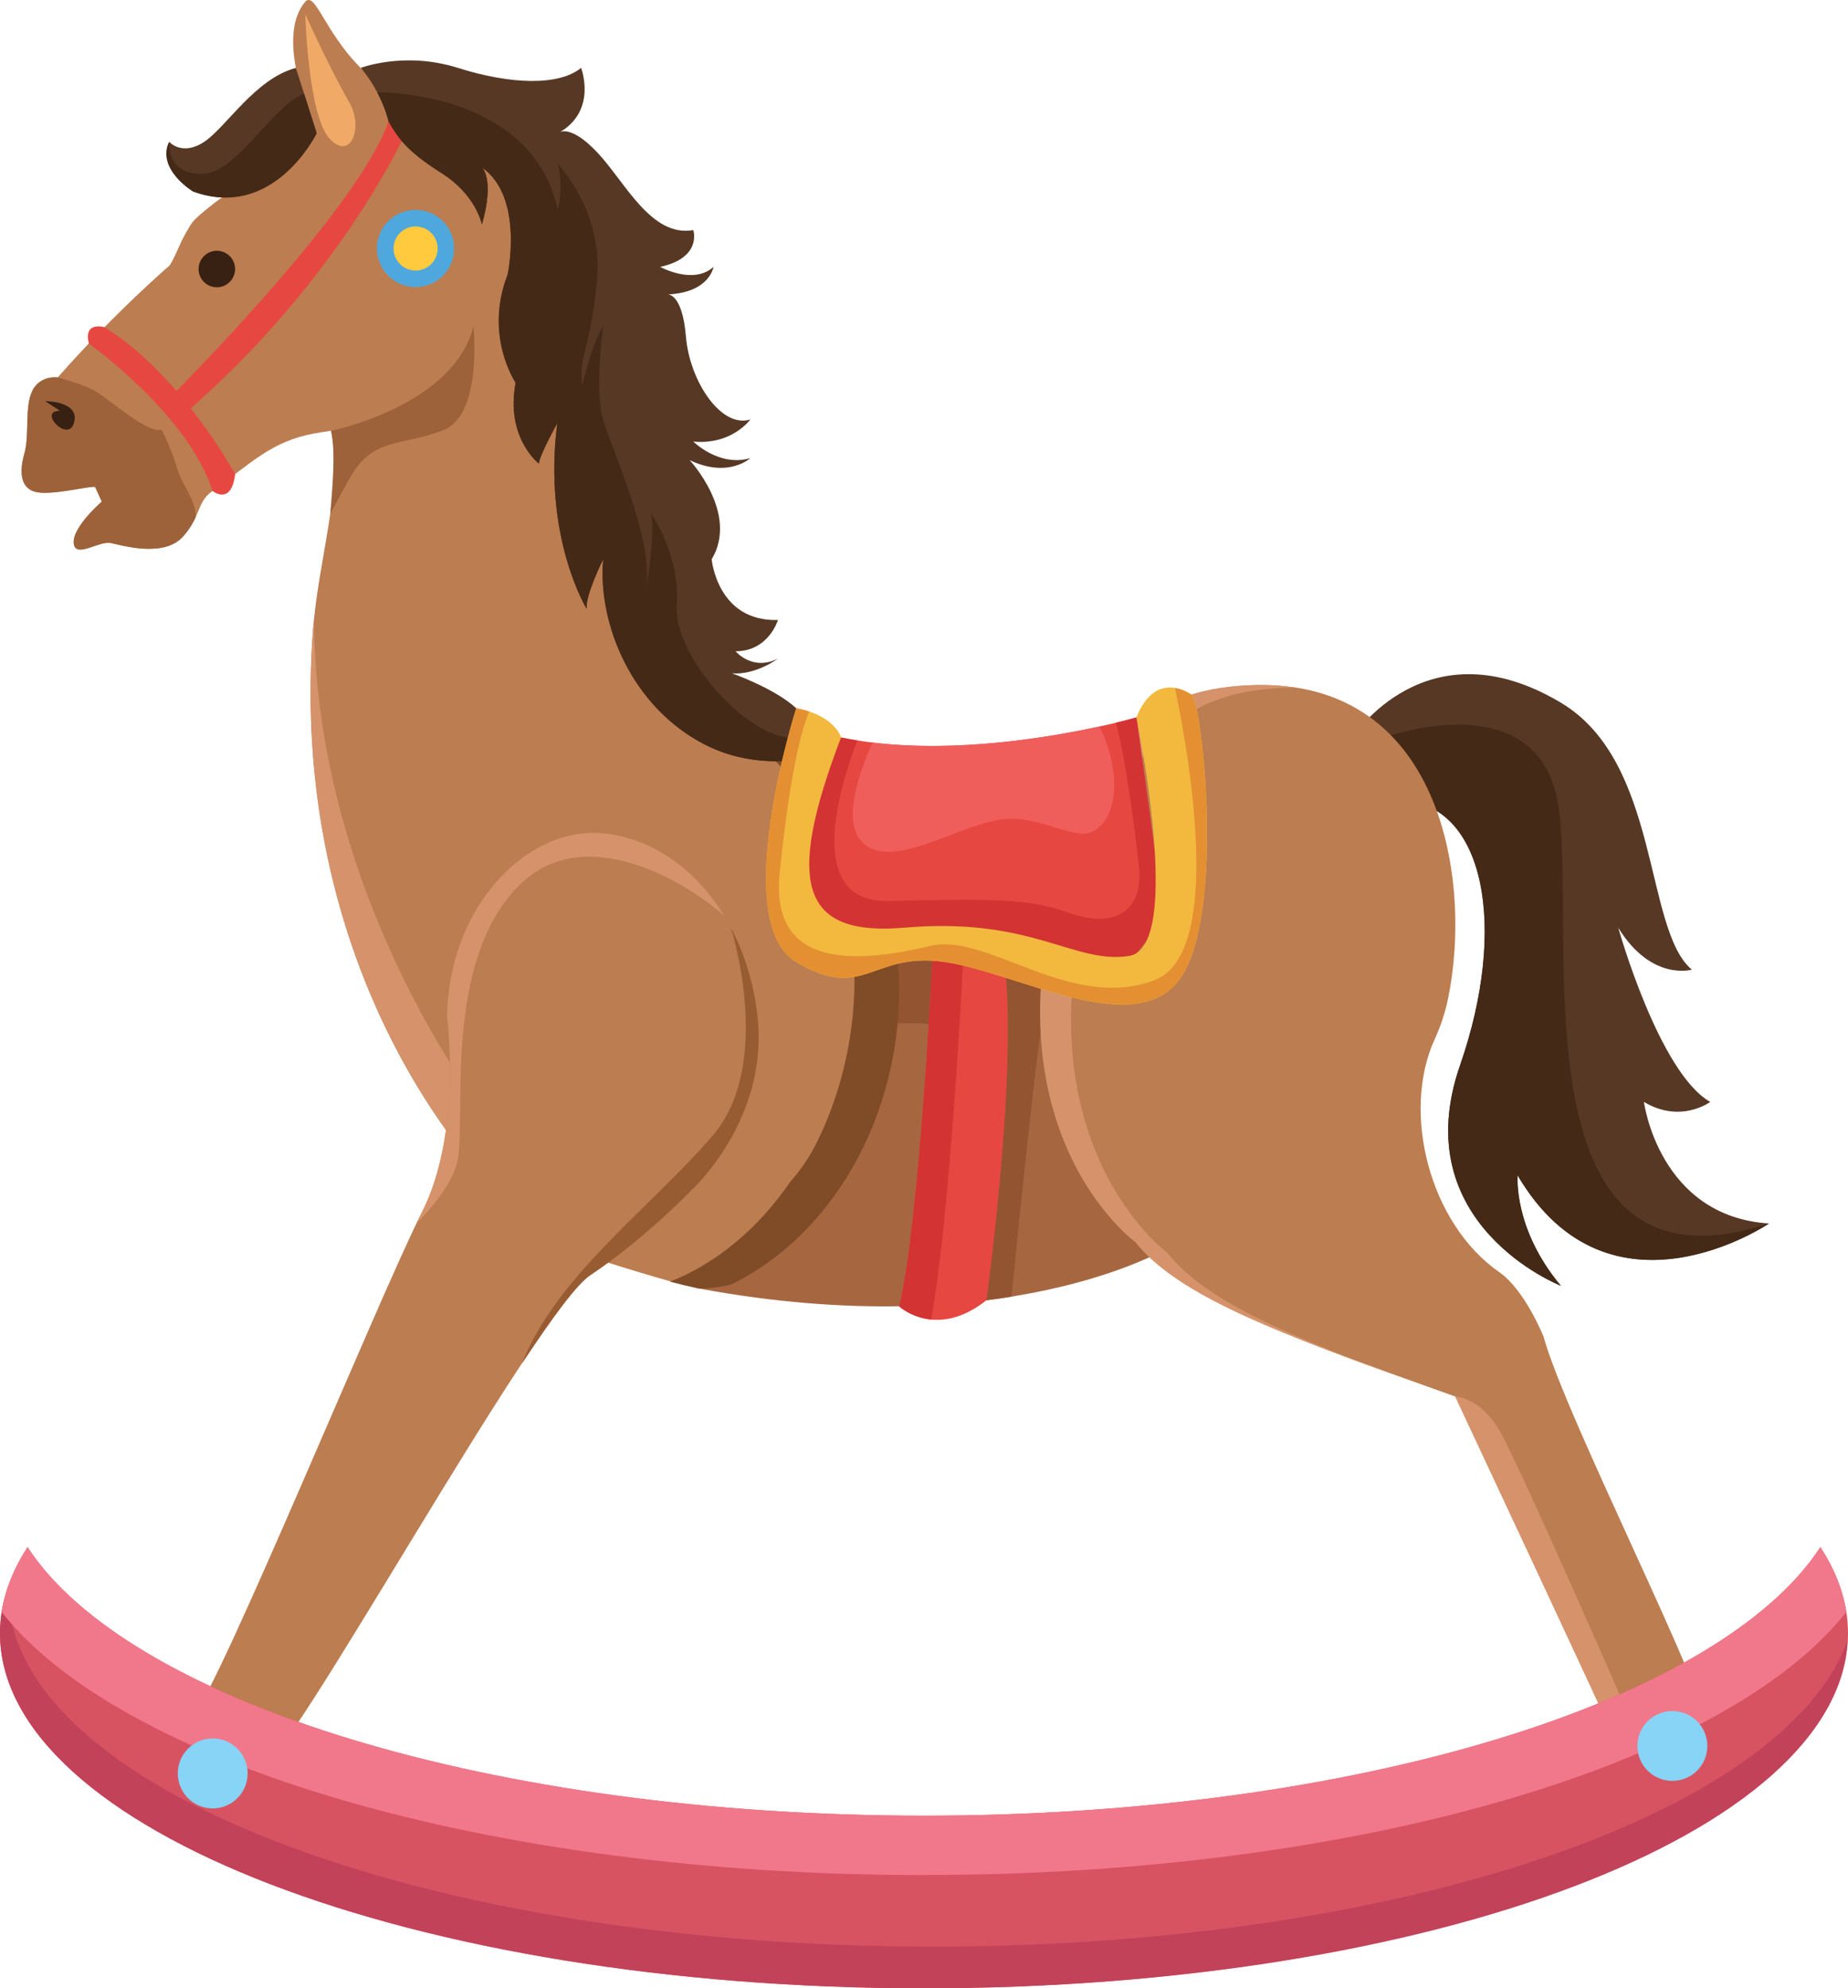 <svg xmlns="http://www.w3.org/2000/svg" id="Layer_1" data-name="Layer 1" viewBox="0 0 276.39 297.32"><defs><style>      .cls-1 {        fill: #bc7d50;      }      .cls-1, .cls-2, .cls-3, .cls-4, .cls-5, .cls-6, .cls-7, .cls-8, .cls-9, .cls-10, .cls-11, .cls-12, .cls-13, .cls-14, .cls-15, .cls-16, .cls-17, .cls-18, .cls-19, .cls-20, .cls-21, .cls-22 {        stroke-width: 0px;      }      .cls-2 {        fill: #f1788a;      }      .cls-3 {        fill: #a66740;      }      .cls-4 {        fill: #ffca3d;      }      .cls-5 {        fill: #d6936b;      }      .cls-6 {        fill: #f0a967;      }      .cls-7 {        fill: #e74741;      }      .cls-8 {        fill: #804c28;      }      .cls-9 {        fill: #573824;      }      .cls-10 {        fill: #935432;      }      .cls-11 {        fill: #9d623a;      }      .cls-12 {        fill: #e49032;      }      .cls-13 {        fill: #87d4f6;      }      .cls-14 {        fill: #f05e5c;      }      .cls-15 {        fill: #c2425a;      }      .cls-16 {        fill: #4ea8dd;      }      .cls-17 {        fill: #d85362;      }      .cls-18 {        fill: #382112;      }      .cls-19 {        fill: #d33333;      }      .cls-20 {        fill: #985c33;      }      .cls-21 {        fill: #442917;      }      .cls-22 {        fill: #f2b93e;      }    </style></defs><path class="cls-3" d="M117.35,110.28s22.72,6.79,55.28-3.83l1.74,80.32s-24.19,14.39-69.86,5.91l11.8-72.13,1.04-10.28Z"></path><path class="cls-10" d="M151.28,193.9c1.02-10.18,3.25-31.94,4.37-39.71,1.49-10.29-2.45-15.46-2.45-15.46l-25.5,4.94-.39,10.09s18.55-3.23,18.32,3.73c-.16,4.67-4,24.89-6.52,37.7,4.47-.25,8.53-.69,12.16-1.28Z"></path><path class="cls-7" d="M139.45,143.67s-1.95,39.37-4.96,51.69c0,0,5.48,5.09,13.05-.93,0,0,4.83-35.01,2.63-50.77h-10.73Z"></path><path class="cls-19" d="M144.05,143.67h-4.61s-1.95,39.37-4.96,51.69c0,0,1.81,1.67,4.79,1.96,2.93-16.16,4.78-53.65,4.78-53.65Z"></path><path class="cls-1" d="M102.66,192.26c3.16-1.5,5.09-2.56,8.27-4.02,2.29-1.05,1.48-3.46,3.74-3.81l.53-.43c1.84-1.58,3.66-3.23,5.25-5.06h0c.5-.83.93-1.64,1.32-2.52.99-2.24,2.55-4.03,4.46-5.39l.09-.37c.21-1.05.34-1.62.4-1.72.02-.65.02-1.31-.02-1.97-.1-4.21,1.03-7.63,2.94-10.28v-13.93c-.93-1.45-1.6-3.08-1.94-4.84-.4-2.05-.83-4.09-1.44-6.09-.18-.57-1.91-5.18-1.36-4.14-1.43-3.03-.59-4.57-2.51-7.33-.42-.61-1.34-2.52-1.65-3.17-.78-.89-1.94-1.48-2.78-2.34-1.5-1.53-4.16-3.63-5-5.5l-.11-.24-.44-1.14-.23-.59c-2.94-1.42-5.4-3.07-7.12-4.98-10.33-17.45-6.72-44.09-16.95-62.08-9.19-16.16-22.05-20.85-30.01-22.14.3-1.59-.05-4.17-3.55-7.44-5.99-5.59-7.39-12.38-8.98-10.39-1.6,1.99-3.59,6.79,1.79,19.57,0,0-16.97,10.78-18.76,13.57-1.8,2.8-2,4.19-3.2,6.18,0,0-8.18,7-16.77,16.78,0,0-2.59-.4-3.8,1.99-1.19,2.4-.39,6.59-1.19,9.39-.8,2.79-.6,5.39,2,5.79,2.59.39,7.79-1,8.58-.81l1,2.2s-4.4,3.79-4.2,6.19c.2,2.4,3.79-.4,5.59,0,1.8.4,7.98,2.2,10.78-1,2.79-3.19,1.98-5.06,4.39-6.78,5.86-4.21,8.78-7.39,15.17-8.59.75-.14,1.62-.27,2.56-.41,1.85,8.58-2,19.32-2.77,30.68-3.97,58.65,33.92,93.61,42.17,93.07,0,0,7.75,2.52,13.73,4.09Z"></path><path class="cls-5" d="M46.76,95.1c-2.45,36.19,11.04,63.34,23.67,78.71l2.37-6.86s-25.42-31.95-25.85-74.05c-.07.72-.14,1.45-.18,2.19Z"></path><path class="cls-8" d="M126.33,121.56c-2.48-3.12-5.21-5.73-7.91-7.86-1.97-1.39-4.09-2.54-6.35-3.41,7.91,6.03,13.34,16.09,14.98,27.8,2.23,12.68-.91,25.02-5.12,33.2-1.04,2.03-2.3,3.81-3.7,5.39-4.8,7-11.07,12.25-18.02,14.98,1.34.34,2.76.69,4.3,1.04,1.61,0,3.23-.23,4.83-.61,11.46-5.54,20.85-17.66,24.02-33.09,2.92-14.17-.08-27.85-7.04-37.44Z"></path><path class="cls-11" d="M4.84,58.45c-1.19,2.4-.39,6.59-1.19,9.39-.8,2.79-.6,5.39,2,5.79,2.59.39,7.79-1,8.58-.81l1,2.2s-4.4,3.79-4.2,6.19c.2,2.4,3.79-.4,5.59,0,1.8.4,7.98,2.2,10.78-1,.95-1.08,1.47-2.01,1.86-2.84.05-2.71-1.93-4.64-2.72-7.2-1.1-3.59-2.39-5.91-2.39-5.91-2.08.59-7.65-4.41-9.71-5.65-2.07-1.24-5.81-2.16-5.81-2.16,0,0-2.59-.4-3.8,1.99Z"></path><path class="cls-7" d="M24.89,59.98s28.43-28.15,33.21-41.8l2.59,1.66s-9.91,22.14-33.38,42.28l-2.43-2.13Z"></path><path class="cls-1" d="M66.88,152.12s2.27,17.38-3.79,29.19c-6.05,11.82-30.7,72.03-33.99,74.77-3.3,2.75,6.18,8.25,9.96,8.25s40.98-68.16,49.23-73.66c8.25-5.5,15.12-12.71,15.12-12.71,0,0,11.55-10.46,9.9-25.86-1.65-15.4-11.59-26.4-23.12-27.5-11.54-1.1-23.2,11.25-23.31,27.5Z"></path><path class="cls-5" d="M108.29,136.91c-4.33-7.07-10.9-11.6-18.1-12.29-11.54-1.1-23.2,11.25-23.31,27.5,0,0,2.27,17.38-3.79,29.19-.24.47-.51,1.04-.8,1.64,2.47-2.5,5.31-5.95,6.09-9.2,1.46-6.05-2.38-29.89,9.35-41.44,9.68-9.52,24.64-.59,30.55,4.59Z"></path><path class="cls-9" d="M47.36,19.93s-6.38,13.11-18.48,8.71c0,0-5.5-3.3-3.57-7.43,0,0,1.92,2.2,5.23,0,3.3-2.19,7.63-9.45,13.71-11.05l3.12,9.77Z"></path><path class="cls-9" d="M53.96,10.15s6.55-2.52,14.52,0c7.98,2.52,15.13,2.7,18.43,0,0,0,2.48,6.4-3.3,9.69,0,0,1.65-1.39,5.78,3.02,4.13,4.4,7.98,12.65,14.3,11.55,0,0,1.38,4.12-4.95,5.5,0,0,4.95,2.75,7.97,0,0,0-.55,3.85-6.87,4.12,0,0,2.2-.27,2.75,6.32.55,6.61,5.23,13.75,9.63,12.38,0,0-2.75,3.85-8.53,3.3,0,0,3.86,3.85,8.53,2.48,0,0-3.3,3.07-9.08.29,0,0,7.43,7.96,3.3,14.83,0,0,.83,9.36,9.91,9.08,0,0-1.38,4.68-6.33,4.68,0,0,2.48,3.02,6.33,1.1,0,0-3.3,2.48-6.88,2.2,0,0,6.33,2.2,9.63,5.23,3.3,3.02,5.56,5.25,7.19,5.39,1.63.14-10.05,5.62-20.94,0-10.89-5.62-15.98-18.05-15.14-27.68,0,0-2.74,5.51-2.46,7.43,0,0-6.6-10.73-4.4-27.78,0,0-2.75,4.95-2.75,6.05,0,0-5.04-3.86-3.48-12.1,0,0-4.77-6.98-1.2-16.15,0,0,2.5-11.63-3.84-16.04,0,0,1.94,1.65,0,8.53,0,0-.84-4.4-6.06-7.7-5.23-3.29-6.46-5.23-7.91-7.7,0,0-.79-4.01-4.15-8.03Z"></path><path class="cls-21" d="M119.77,110.28c-7.1,1.39-19.11-12.04-18.55-19.73.54-7.7-3.86-13.74-3.86-13.74.73,2.76-.73,11.54-.73,11.54,1.28-7.52-5.13-21.09-6.43-25.55-1.3-4.46,0-14,0-14-1.48,2.08-3.1,8.73-3.1,8.73-.73-3.66,1.28-5.5,2.2-15.77.91-10.27-5.87-17.23-5.87-17.23.91,3.49,0,6.84,0,6.84-3.64-16.49-23.2-17.53-27.03-17.58,1.31,2.48,1.71,4.38,1.71,4.38,1.45,2.47,2.67,4.4,7.91,7.7,5.22,3.3,6.06,7.7,6.06,7.7,1.94-6.88,0-8.53,0-8.53,6.34,4.4,3.84,16.04,3.84,16.04-3.57,9.16,1.2,16.15,1.2,16.15-1.56,8.25,3.48,12.1,3.48,12.1,0-1.1,2.75-6.05,2.75-6.05-2.2,17.05,4.4,27.78,4.4,27.78-.28-1.93,2.46-7.43,2.46-7.43-.84,9.63,4.26,22.06,15.14,27.68,6.45,3.33,13.17,2.76,17.25,1.71.45-1.89-.02-3.29-2.81-2.74Z"></path><path class="cls-18" d="M29.7,40.23c0,1.51,1.22,2.73,2.73,2.73s2.73-1.22,2.73-2.73-1.23-2.73-2.73-2.73-2.73,1.22-2.73,2.73Z"></path><path class="cls-18" d="M6.74,59.98s5.5,0,4.26,3.44c-.97,2.69-5.36-1.99-2.04-1.99l-2.22-1.45Z"></path><path class="cls-7" d="M13.28,51.37s14.92,10.64,18.51,22.05c0,0,2.79,2.27,3.38-2.51,0,0-8.13-14.95-19.54-21.97,0,0-3.18-.98-2.34,2.43Z"></path><path class="cls-6" d="M45.65,2.09s.41,14.99,3.58,18.57c3.16,3.58,5.21-1.56,3.01-5.36-2.98-5.14-6.59-13.2-6.59-13.2Z"></path><path class="cls-16" d="M56.38,37.16c0,3.19,2.58,5.77,5.77,5.77s5.77-2.58,5.77-5.77-2.58-5.77-5.77-5.77-5.77,2.58-5.77,5.77Z"></path><path class="cls-4" d="M58.86,37.16c0,1.82,1.48,3.3,3.3,3.3s3.3-1.48,3.3-3.3-1.48-3.3-3.3-3.3-3.3,1.47-3.3,3.3Z"></path><path class="cls-11" d="M49.52,64.43c.71,3.28.18,8.54-.12,12.39,1.06-1.87,2.82-5.42,3.95-6.93,3.29-4.4,7.29-3.3,13.06-5.62,5.77-2.33,4.4-15.45,4.4-15.45-3.03,11.93-21.3,15.61-21.3,15.61Z"></path><path class="cls-9" d="M202.29,110.28s11.04-17.26,31.22-5.16c14.85,8.91,12.36,33.85,19.52,39.88,0,0-6.05,1.79-11-6.27,0,0,6.05,21.64,13.75,26.05,0,0-4.4,3.3-9.91,0,0,0,2.2,17.11,18.7,18.18,0,0-23.83,16.16-37.59-7.18,0,0-.73,7.88,6.45,16.49,0,0-23.36-9.15-15.06-32.99,7.14-20.54,3.75-39.05-8.86-39.61-12.6-.55-7.23-9.38-7.23-9.38Z"></path><path class="cls-21" d="M264.58,182.96c-39.51,12.91-28.14-46.2-31.71-63.52-3.57-17.32-25.86-9.15-25.86-9.15l-4.56,7.13c1.18,1.18,3.32,2.08,7.07,2.25,12.61.55,16,19.06,8.86,39.61-8.3,23.84,15.06,32.99,15.06,32.99-7.18-8.61-6.45-16.49-6.45-16.49,13.75,23.35,37.59,7.18,37.59,7.18Z"></path><path class="cls-20" d="M103.41,177.98s11.55-10.46,9.9-25.86c-.54-5-1.95-9.51-4-13.39.25.79,6.38,20.58-2.79,31.18-9.35,10.81-23.29,20.9-28.42,33.92v.02c4.5-6.82,8.2-11.84,10.19-13.16,8.25-5.5,15.12-12.71,15.12-12.71Z"></path><path class="cls-1" d="M164.66,114.78c5.23-8.24,11.68-11.25,19.43-12.1,31.41-3.44,36.27,28.66,32.46,46.76-.44,2.09-1.1,4.03-1.92,5.85-5.1,10.95-.86,27.7,9.62,34.96,3.79,2.63,6.6,9.61,6.6,9.61,3.3,12.1,25.05,54.52,24.5,58.91-.55,4.41-11,7.7-12.66,3.86-1.65-3.86-25.03-53.79-25.03-53.79-26.42-9.4-41.26-14.94-47.87-23.16,0,0-28.23-20.58-5.12-70.91Z"></path><path class="cls-5" d="M217.66,208.86s16.36,34.93,22.67,48.61l2.99-1.59s-15.96-36.6-18.98-41.83c-3.02-5.23-6.68-5.19-6.68-5.19Z"></path><path class="cls-5" d="M174.62,187.37s-28.67-20.9-5.2-72.02c5.3-8.39,11.86-11.43,19.73-12.29,1.57-.18,3.05-.23,4.49-.23-2.88-.43-6.04-.52-9.56-.13-7.75.85-14.2,3.86-19.43,12.1-23.1,50.34,5.12,70.91,5.12,70.91,5.89,7.33,18.37,12.54,39.74,20.24-18.4-6.78-29.44-11.77-34.9-18.57Z"></path><path class="cls-7" d="M125.78,110.28s-13.84,21.21-5.86,26.99c7.97,5.77,29.98,3.3,29.98,3.3,0,0,16.5,3.85,17.33,4.4.82.55,6.32-6.88,6.6-7.7.28-.83-3.87-29.98-3.87-29.98,0,0-24.56,7.08-44.18,2.99Z"></path><path class="cls-19" d="M166.91,108.07c1.46,5.57,2.87,16.21,3.43,21.54.74,6.97-4.03,9.16-10.27,6.96-6.23-2.2-11-2.2-27.14-1.83-12.59.29-7.54-16.59-4.71-24.02-.82-.13-1.64-.27-2.44-.44,0,0-13.84,21.21-5.86,26.99,7.97,5.77,29.98,3.3,29.98,3.3,0,0,16.5,3.85,17.33,4.4.82.55,6.32-6.88,6.6-7.7.28-.83-3.87-29.98-3.87-29.98,0,0-1.11.32-3.05.78Z"></path><path class="cls-22" d="M119.09,105.92s-10.18,31.9,0,37.95c10.18,6.05,11.28-1.64,22.28,0,11,1.65,28.61,11.87,35.21,2.36,6.6-9.51,3.3-40.84,1.65-42.32,0,0-5.32-4.04-8.27,3.38,0,0,7.17,34.37-1.08,35.66-8.25,1.29-14.48-5.87-33.55-4.23-15.45,1.33-17.96-6.41-9.54-28.45,0,0-.91-3.27-6.69-4.37Z"></path><path class="cls-17" d="M138.19,271.52c-64.73,0-119.05-17.09-134.07-40.16-2.68,4.12-4.12,8.45-4.12,12.89,0,29.31,61.87,53.08,138.19,53.08s138.2-23.77,138.2-53.08c0-4.44-1.44-8.77-4.13-12.89-15.01,23.07-69.33,40.16-134.07,40.16Z"></path><path class="cls-15" d="M139.45,291.09c-76.32,0-138.2-23.76-138.2-53.07l.04-.97c-.84,2.36-1.29,4.76-1.29,7.2,0,29.31,61.87,53.08,138.19,53.08s136.71-23.21,138.13-52.05c-9.22,25.88-66.97,45.82-136.88,45.82Z"></path><path class="cls-2" d="M138.19,280.39c65.1,0,120.07-16.58,137.95-39.34-.52-3.32-1.84-6.57-3.88-9.7-15.01,23.07-69.33,40.16-134.07,40.16S19.14,254.43,4.12,231.36c-2.03,3.13-3.36,6.37-3.87,9.7,17.87,22.76,72.85,39.34,137.94,39.34Z"></path><path class="cls-13" d="M26.59,265.2c0,2.89,2.34,5.23,5.22,5.23s5.23-2.34,5.23-5.23-2.34-5.23-5.23-5.23-5.22,2.34-5.22,5.23Z"></path><path class="cls-13" d="M244.89,261.09c0,2.89,2.34,5.22,5.23,5.22s5.23-2.33,5.23-5.22-2.34-5.22-5.23-5.22-5.23,2.34-5.23,5.22Z"></path><path class="cls-14" d="M130.51,111.04c-2.08,4.6-4.73,12.15-1.33,15.11,5.04,4.38,16.22-4.43,23-3.69,6.79.73,9.91,4.21,12.84.55,2.52-3.14,1.91-9.61-.62-14.36-7.44,1.62-21.18,3.93-33.89,2.39Z"></path><path class="cls-12" d="M178.23,103.91s-1.07-.8-2.5-1.03c1.98,9.42,7.46,39.67-3.05,43.69-12.47,4.77-25.01-7.09-33.41-5.14-9.63,2.24-24.21,4.33-22.66-10.91,1.25-12.13,2.75-20.15,4.41-24.11-.57-.19-1.22-.36-1.94-.5,0,0-10.18,31.9,0,37.95,10.18,6.05,11.28-1.64,22.28,0,11,1.65,28.61,11.87,35.21,2.36,6.6-9.51,3.3-40.84,1.65-42.32Z"></path><path class="cls-21" d="M28.88,28.63c12.1,4.4,18.48-8.71,18.48-8.71l-1.88-5.91c-4.57,1.62-10.07,11.83-15.05,11.99-5.68.18-5.13-4.81-5.13-4.81-1.93,4.13,3.57,7.43,3.57,7.43Z"></path></svg>